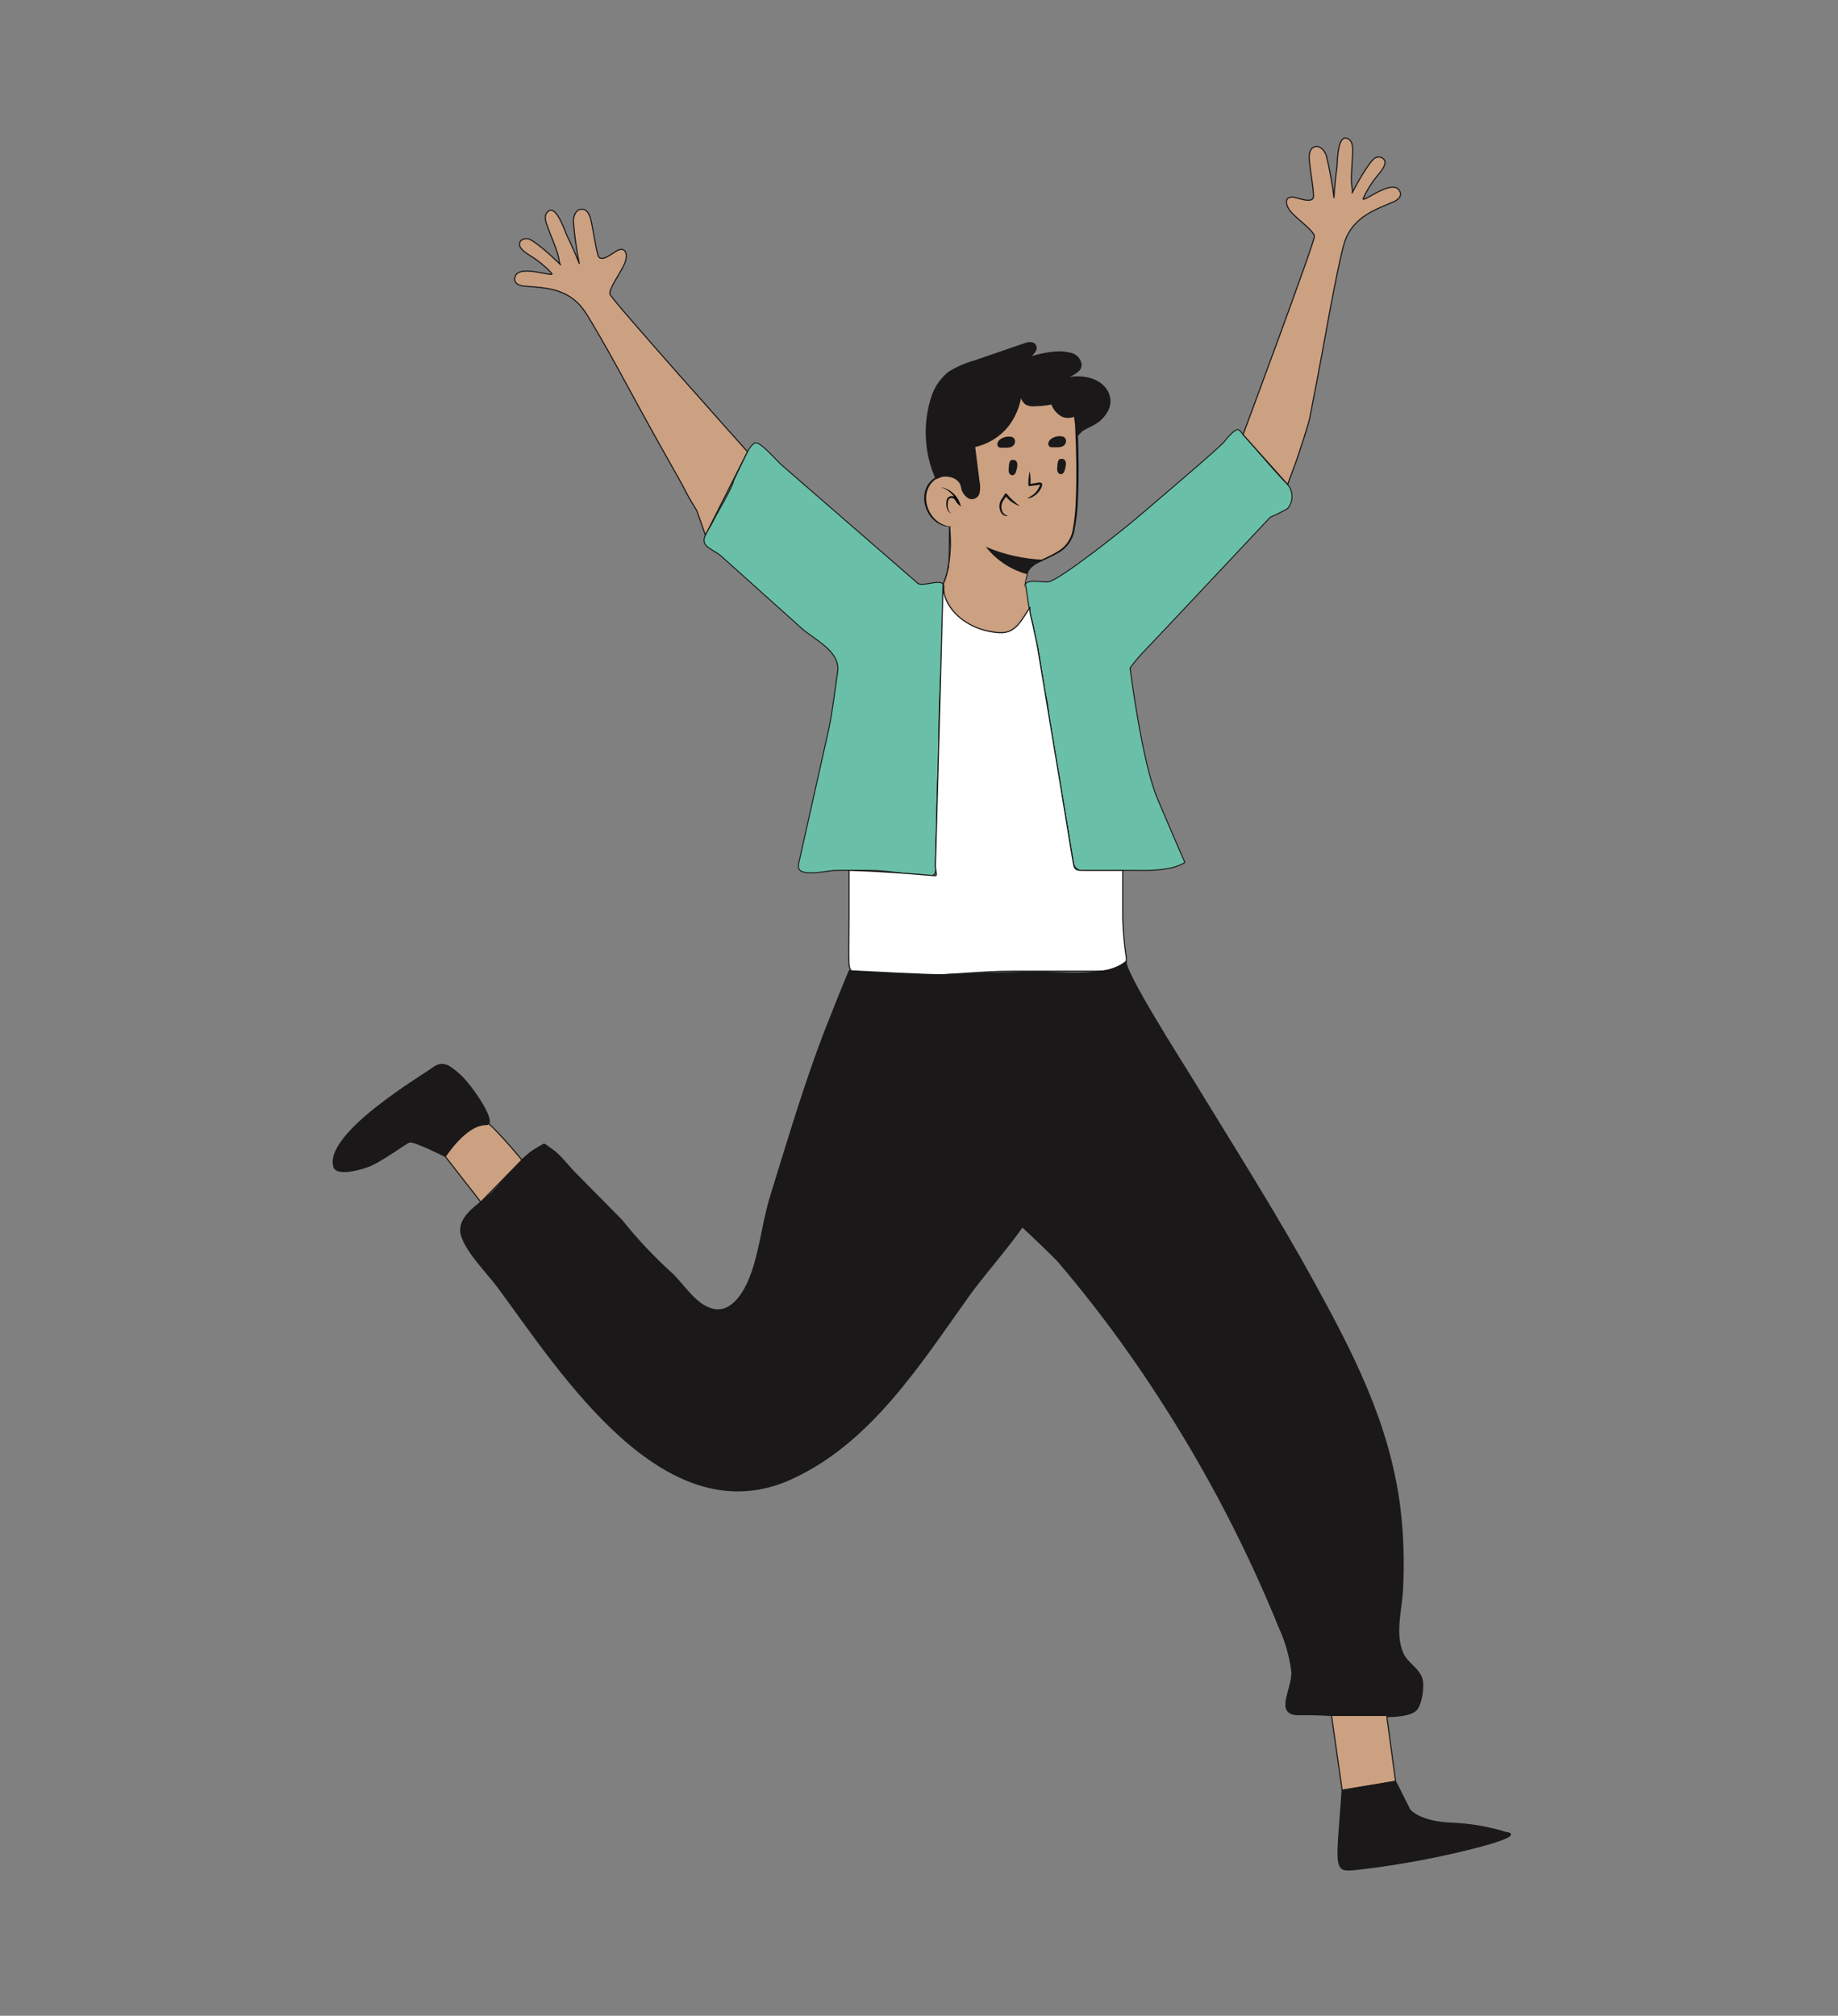 <?xml version="1.0" encoding="iso-8859-1"?>
<!-- Generator: Adobe Illustrator 26.1.0, SVG Export Plug-In . SVG Version: 6.00 Build 0)  -->
<svg version="1.1" id="Layer_1" xmlns="http://www.w3.org/2000/svg" xmlns:xlink="http://www.w3.org/1999/xlink" x="0px" y="0px"
	 viewBox="0 0 319.239 350.102" style="enable-background:new 0 0 319.239 350.102;" xml:space="preserve">
<rect x="0" y="0" width="319.239" height="350.102" fill="#808080" stroke="none"/>
<g id="Group_12_00000139261260694655086940000002177101300418489021_" transform="translate(0 0)">
	<g>
		<defs>
			<rect id="SVGID_00000111874118752880610110000000668122243315078823_" x="56.533" y="23.619" width="206.174" height="301.519"/>
		</defs>
		<clipPath id="SVGID_00000153671836952510655720000008405275517308992395_">
			<use xlink:href="#SVGID_00000111874118752880610110000000668122243315078823_"  style="overflow:visible;"/>
		</clipPath>
		
			<g id="Group_11_00000070110510990711414520000008157195381358235809_" transform="translate(0 0.001)" style="clip-path:url(#SVGID_00000153671836952510655720000008405275517308992395_);">
			<path id="Path_180_00000139257636662476110390000000478968344994770572_" style="fill:#CBA182;" d="M163.811,101.782
				c0.339,3.225,2.496,5.971,5.549,7.066c5.398,2.222,7.229,0,7.229,0l2.366-3.246l-0.854-4.119l-11.979-3.065l-1.338,0.173
				L163.811,101.782z"/>
			
				<path id="Path_181_00000119087348394106668190000009973224066273476763_" style="fill:none;stroke:#141413;stroke-width:0.012;stroke-linecap:round;stroke-linejoin:round;" d="
				M163.934,102.603c0,0,1.832,6.063,6.317,6.636c4.486,0.572,4.381,0.698,4.934,0.432c0.552-0.266,3.77-4.242,3.77-4.242
				l-0.854-4.02l-11.98-2.991l-1.338,0.169L163.934,102.603z"/>
			<path id="Path_182_00000156569774065703655780000006514723768462264471_" style="fill:#CBA182;" d="M101.453,53.935
				c0.429,0.597,0.819,1.247,1.231,1.936c3.861,6.463,7.324,13.18,11.001,19.747c1.595,2.852,3.192,5.701,4.791,8.546
				c0.767,1.543,1.616,3.045,2.543,4.498l1.507,4.29l7.308-14.494c0,0-23.66-26.437-23.891-27.366s1.858-3.712,2.553-5.336
				c0.432-1.007,0.513-2.842-1.02-2.358c-0.786,0.246-3.173,2.546-3.618,0.89c-0.533-1.975-0.75-3.998-1.202-5.986
				c-0.166-0.73-0.549-1.838-1.416-1.955c-1.186-0.163-1.65,1.162-1.65,2.082c0.191,2.461,0.531,4.908,1.02,7.327
				c-0.646-1.619-1.345-3.219-2.114-4.784c-0.358-0.724-2.012-6.002-3.521-4.014c-0.529,0.698-0.123,1.686,0.121,2.397
				c0.597,1.728,1.439,3.419,1.889,5.19c0.081,0.315,0.143,1.208,0.38,1.446c0,0-3.478-3.478-5.333-4.408
				c-0.64-0.318-1.679-0.081-1.793,0.72c-0.13,0.893,1.179,1.654,1.793,2.062c1.367,0.833,2.614,1.846,3.709,3.014
				c1.134,1.098-5.385-1.582-6.229,0.559c-0.468,1.186,0.555,1.67,1.529,1.751c2.709,0.234,5.218,0.27,7.647,1.66
				c1.104,0.643,2.048,1.527,2.764,2.586"/>
			
				<path id="Path_183_00000150791615547377799310000002398260803937179547_" style="fill:none;stroke:#1A1818;stroke-width:0.193;stroke-linecap:round;stroke-linejoin:round;" d="
				M101.453,53.935c0.429,0.597,0.819,1.247,1.231,1.936c3.861,6.463,7.324,13.18,11.001,19.747
				c1.595,2.852,3.192,5.701,4.791,8.546c0.767,1.543,1.616,3.045,2.543,4.498l1.507,4.29l7.308-14.494
				c0,0-23.66-26.437-23.891-27.366s1.858-3.712,2.553-5.336c0.432-1.007,0.513-2.842-1.02-2.358
				c-0.786,0.246-3.173,2.546-3.618,0.89c-0.533-1.975-0.75-3.998-1.202-5.986c-0.166-0.73-0.549-1.838-1.416-1.955
				c-1.186-0.163-1.65,1.162-1.65,2.082c0.191,2.461,0.531,4.908,1.02,7.327c-0.646-1.619-1.345-3.219-2.114-4.784
				c-0.358-0.724-2.012-6.002-3.521-4.014c-0.529,0.698-0.123,1.686,0.121,2.397c0.597,1.728,1.439,3.419,1.889,5.19
				c0.081,0.315,0.143,1.208,0.38,1.446c0,0-3.478-3.478-5.333-4.408c-0.64-0.318-1.679-0.081-1.793,0.72
				c-0.13,0.893,1.179,1.654,1.793,2.062c1.367,0.833,2.614,1.846,3.709,3.014c1.134,1.098-5.385-1.582-6.229,0.559
				c-0.468,1.186,0.555,1.67,1.529,1.751c2.709,0.234,5.218,0.27,7.647,1.66C99.791,51.991,100.737,52.876,101.453,53.935z"/>
			<path id="Path_184_00000178187340858523029470000010305481217651250323_" style="fill:#69BFA8;" d="M163.798,101.434
				c-0.672-0.835-3.653,0.516-4.395-0.13l-16.865-14.651c-2.279-1.985-4.56-3.967-6.843-5.947c-0.708-0.617-3.57-3.978-4.504-3.787
				c-0.504,0.104-1.153,1.111-1.358,1.539c-0.919,1.916-1.529,3.124-2.436,5.044c0,0.88-2.969,5.83-3.362,6.668
				c-0.676,1.42-0.831,1.367-1.51,2.783c-0.984,2.062,1.315,2.362,2.745,3.644c1.786,1.604,3.572,3.207,5.359,4.807
				c3.501,3.141,5.079,4.56,8.581,7.701c2.312,2.069,6.824,3.988,6.278,7.623c-0.315,2.104-1.02,7.568-1.484,9.643
				c-0.653,2.917-0.779,3.495-1.432,6.411c-1.259,5.638-2.522,11.273-3.787,16.905c-0.099,0.336-0.127,0.689-0.081,1.036
				c0.337,1.646,5.212,0.464,6.32,0.45c3.67-0.062,2.709,0,6.378,0c2.637,0,6.989,0.819,9.626,0.929
				c1.783,0.071,1.448-0.646,1.448-1.975c0-1.926,0.24-6.888,0.24-8.816c0-3.852,0.335-8.435,0.335-12.286
				c0-10.114,0.857-17.032,0.88-27.145c0.011-0.16-0.036-0.318-0.133-0.445"/>
			
				<path id="Path_185_00000057138659348888005120000007391702484160110781_" style="fill:none;stroke:#1A1818;stroke-width:0.169;stroke-miterlimit:10;" d="
				M163.798,101.434c-0.672-0.835-3.653,0.516-4.395-0.13l-16.865-14.651c-2.279-1.985-4.56-3.967-6.843-5.947
				c-0.708-0.617-3.57-3.978-4.504-3.787c-0.504,0.104-1.153,1.111-1.358,1.539c-0.919,1.916-1.529,3.124-2.436,5.044
				c0,0.88-2.969,5.83-3.362,6.668c-0.676,1.42-0.831,1.367-1.51,2.783c-0.984,2.062,1.315,2.362,2.745,3.644
				c1.786,1.604,3.572,3.207,5.359,4.807c3.501,3.141,5.079,4.56,8.581,7.701c2.312,2.069,6.824,3.988,6.278,7.623
				c-0.315,2.104-1.02,7.568-1.484,9.643c-0.653,2.917-0.779,3.495-1.432,6.411c-1.259,5.638-2.522,11.273-3.787,16.905
				c-0.099,0.336-0.127,0.689-0.081,1.036c0.337,1.646,5.212,0.464,6.32,0.45c3.67-0.062,2.709,0,6.378,0
				c2.637,0,6.989,0.819,9.626,0.929c1.783,0.071,1.448-0.646,1.448-1.975c0-1.926,0.24-6.888,0.24-8.816
				c0-3.852,0.335-8.435,0.335-12.286c0-10.114,0.857-17.032,0.88-27.145C163.941,101.722,163.895,101.563,163.798,101.434z"/>
			<path id="Path_186_00000007419026513722068540000011652172829042474664_" style="fill:#69BFA8;" d="M178.098,101.407
				C178.013,101.002,177.935,101.612,178.098,101.407c0.653-0.819,2.929-0.27,3.917-0.335c1.741-0.113,12.641-8.698,16.005-11.594
				s13.799-11.716,14.612-12.757c0.36-0.468,1.718-2.134,2.362-2.104c0.351,0.016,0.686,0.623,0.912,0.861
				c0.926,0.964,1.777,2.023,2.66,3.027c1.67,1.889,3.296,3.855,5.083,5.638c1.009,1.21,1.009,2.967,0,4.177
				c-0.97,0.572-1.978,1.075-3.017,1.507c0,0-21.218,22.61-22.264,23.656c-0.759,0.797-1.456,1.649-2.088,2.55
				c0,0,2.046,16.236,4.732,22.615c2.686,6.379,4.778,11.134,4.778,11.134s-1.625,1.391-6.843,1.391
				c-3.534,0-7.084-0.062-10.608,0.062c-0.888,0.161-1.738-0.429-1.899-1.316c-0.01-0.054-0.017-0.108-0.021-0.162
				c-0.487-2.923-0.973-5.847-1.458-8.772c-0.624-3.757-1.248-7.516-1.874-11.276l-0.9-5.388c-0.144-1.463-0.386-2.915-0.724-4.345
				c-0.906-5.463-0.922-6.366-1.601-9.26c-0.347-1.491-0.399-2.354-0.851-3.82c-0.299-0.981-0.704-4.482-0.916-5.488"/>
			
				<path id="Path_187_00000154414676274526043700000005964801929358619826_" style="fill:none;stroke:#1A1818;stroke-width:0.169;stroke-miterlimit:10;" d="
				M178.098,101.407C178.013,101.002,177.935,101.612,178.098,101.407c0.653-0.819,2.929-0.27,3.917-0.335
				c1.741-0.113,12.641-8.698,16.005-11.594s13.799-11.716,14.612-12.757c0.36-0.468,1.718-2.134,2.362-2.104
				c0.351,0.016,0.686,0.623,0.912,0.861c0.926,0.964,1.777,2.023,2.66,3.027c1.67,1.889,3.296,3.855,5.083,5.638
				c1.009,1.21,1.009,2.967,0,4.177c-0.97,0.572-1.978,1.075-3.017,1.507c0,0-21.218,22.61-22.264,23.656
				c-0.759,0.797-1.456,1.649-2.088,2.55c0,0,2.046,16.236,4.732,22.615c2.686,6.379,4.778,11.134,4.778,11.134
				s-1.625,1.391-6.843,1.391c-3.534,0-7.084-0.062-10.608,0.062c-0.888,0.161-1.738-0.429-1.899-1.316
				c-0.01-0.054-0.017-0.108-0.021-0.162c-0.487-2.923-0.973-5.847-1.458-8.772c-0.624-3.757-1.248-7.516-1.874-11.276l-0.9-5.388
				c-0.144-1.463-0.386-2.915-0.724-4.345c-0.906-5.463-0.922-6.366-1.601-9.26c-0.347-1.491-0.399-2.354-0.851-3.82
				C178.715,105.913,178.309,102.412,178.098,101.407z"/>
			
				<path id="Path_188_00000012441656402282173740000000349999356443314061_" style="fill:#FFFFFF;stroke:#1A1818;stroke-width:0.193;stroke-miterlimit:10;" d="
				M195.006,151.171v8.304c0.058,2.281,0.264,4.556,0.617,6.811c0.312,2.007-2.725,2.397-5.557,2.397
				c-4.738-0.007-9.476-0.007-14.214,0c-5.466,0-10.9,0.708-16.362,0.795c-2.719,0.081-5.44-0.074-8.133-0.464
				c-2.754-0.442-3.859,0.77-3.917-2.102c-0.039-1.955,0.02-5.103,0.02-7.058v-8.684c0,0,3.943,0,14.963,0.922
				c0.471,0.042,0.016-0.604,0.055-1.968c0.559-19.702,1.319-48.658,1.319-48.691c-0.085,3.258,2.316,5.872,5.089,7.236
				c1.483,0.721,3.095,1.137,4.742,1.224c2.945,0.159,3.917-2.491,5.329-4.466c-0.309,0.432,0.36,2.693,0.458,3.173
				c0.26,1.338,0.605,2.66,0.829,4.004l1.224,7.366c0.929,5.596,1.859,11.19,2.789,16.784c0.432,2.592,0.847,5.186,1.273,7.778
				c0.208,1.267,0.418,2.531,0.63,3.794c0.107,0.63,0.211,1.259,0.325,1.889c0.156,0.874,0.676,0.948,1.474,0.952
				c0.958,0,1.913,0,2.871,0C192.225,151.171,193.615,151.168,195.006,151.171z"/>
			<path id="Path_189_00000052074456853535396380000001213167760479155381_" style="fill:#1A1818;" d="M147.517,168.595
				c0,0-3.536,8.435-5.624,14.232c-2.969,8.233-5.472,16.622-8.052,24.982c-1.341,4.343-1.747,8.935-3.258,13.251
				c-0.968,2.77-3.149,7.096-6.691,6.35c-3.011-0.637-5.089-4.228-7.177-6.197c-3.158-2.853-6.079-5.958-8.734-9.285
				c-2.705-2.741-5.412-5.481-8.119-8.22c-1.27-1.283-2.572-3.108-4.063-4.111c-1.709-1.15-0.91-1.049-2.416-0.247
				c-2.871,1.529-5.557,5.46-7.905,7.768c-2.195,2.154-6.541,4.242-5.2,7.814c1.107,2.943,4.385,6.142,6.252,8.665
				c10.832,14.648,28.844,43.3,50.896,33.248c13.722-6.259,22.221-19.743,30.672-31.572c4.203-5.885,10.374-12.014,13.218-18.701
				c0.922-2.159-3.885,6.434-3.761,6.519c0.516,0.354,5.787,5.456,6.142,5.872c2.199,2.575,4.337,5.201,6.414,7.876
				c4.05,5.218,7.861,10.607,11.432,16.167c8.13,12.559,15.056,25.858,20.684,39.719c1.093,2.399,1.818,4.949,2.15,7.564
				c0.202,3.16-3.231,7.651,1.439,7.528c3.546-0.09,7.086,0.318,10.634,0.263c2.254-0.036,7.629,0.484,9.383-0.958
				c1.08-0.887,1.452-4.048,1.192-5.308c-0.403-1.936-2.54-2.848-3.339-4.602c-1.553-3.403-0.244-7.681-0.085-11.257
				c0.262-4.9,0.082-9.813-0.54-14.68c-1.955-14.319-8.103-26.22-14.956-38.684c-6.593-12.001-13.972-23.576-21.091-35.265
				c-1.124-1.842-12.387-19.493-11.351-20.415c-3.527,3.137-11.812,1.819-16.262,1.949c-5.148,0.153-10.315,0.159-15.459,0.432
				c-1.861,0.097-16.427-0.698-16.427-0.698"/>
			
				<path id="Path_190_00000079451440848402136890000005691778379026089620_" style="fill:none;stroke:#1A1818;stroke-width:0.193;stroke-miterlimit:10;" d="
				M147.517,168.595c0,0-3.536,8.435-5.624,14.232c-2.969,8.233-5.472,16.622-8.052,24.982c-1.341,4.343-1.747,8.935-3.258,13.251
				c-0.968,2.77-3.149,7.096-6.691,6.35c-3.011-0.637-5.089-4.228-7.177-6.197c-3.158-2.853-6.079-5.958-8.734-9.285
				c-2.705-2.741-5.412-5.481-8.119-8.22c-1.27-1.283-2.572-3.108-4.063-4.111c-1.709-1.15-0.91-1.049-2.416-0.247
				c-2.871,1.529-5.557,5.46-7.905,7.768c-2.195,2.154-6.541,4.242-5.2,7.814c1.107,2.943,4.385,6.142,6.252,8.665
				c10.832,14.648,28.844,43.3,50.896,33.248c13.722-6.259,22.221-19.743,30.672-31.572c4.203-5.885,10.374-12.014,13.218-18.701
				c0.922-2.159-3.885,6.434-3.761,6.519c0.516,0.354,5.787,5.456,6.142,5.872c2.199,2.575,4.337,5.201,6.414,7.876
				c4.05,5.218,7.861,10.607,11.432,16.167c8.13,12.559,15.056,25.858,20.684,39.719c1.093,2.399,1.818,4.949,2.15,7.564
				c0.202,3.16-3.231,7.651,1.439,7.528c3.546-0.09,7.086,0.318,10.634,0.263c2.254-0.036,7.629,0.484,9.383-0.958
				c1.08-0.887,1.452-4.048,1.192-5.308c-0.403-1.936-2.54-2.848-3.339-4.602c-1.553-3.403-0.244-7.681-0.085-11.257
				c0.262-4.9,0.082-9.813-0.54-14.68c-1.955-14.319-8.103-26.22-14.956-38.684c-6.593-12.001-13.972-23.576-21.091-35.265
				c-1.124-1.842-12.387-19.493-11.351-20.415c-3.527,3.137-11.812,1.819-16.262,1.949c-5.148,0.153-10.315,0.159-15.459,0.432
				C162.083,169.391,147.517,168.595,147.517,168.595z"/>
			<path id="Path_191_00000065779408739261529190000004173032745077135798_" style="fill:#CBA182;" d="M233.45,42.35
				c-0.218,0.702-0.39,1.439-0.565,2.225c-1.644,7.346-2.829,14.807-4.269,22.196c-0.623,3.209-0.484,2.507-1.111,5.713
				c-0.325,1.656-1.734,5.638-2.237,7.252l-1.619,4.41l-7.743-8.665c0,0,12.462-33.471,12.391-34.427
				c-0.071-0.956-2.923-2.943-4.092-4.268c-0.724-0.821-1.377-2.537,0.23-2.559c0.821-0.01,3.81,1.426,3.715-0.286
				c-0.113-2.043-0.54-4.034-0.734-6.063c-0.071-0.744-0.055-1.916,0.734-2.299c1.075-0.523,1.932,0.587,2.218,1.462
				c0.589,2.398,1.032,4.83,1.325,7.282c0.107-1.741,0.27-3.482,0.51-5.206c0.111-0.802,0.036-6.336,2.088-4.917
				c0.72,0.497,0.646,1.565,0.637,2.316c-0.026,1.825-0.299,3.696-0.169,5.521c0.022,0.321,0.244,1.188,0.09,1.487
				c0,0,2.215-4.391,3.688-5.853c0.462-0.505,1.246-0.54,1.751-0.078c0.066,0.061,0.126,0.128,0.177,0.202
				c0.403,0.81-0.601,1.939-1.055,2.519c-1.039,1.218-1.908,2.572-2.582,4.024c-0.734,1.396,4.619-3.189,6.093-1.422
				c0.81,0.981-0.006,1.761-0.91,2.147c-2.501,1.069-4.869,1.889-6.747,3.969c-0.846,0.956-1.467,2.091-1.815,3.32"/>
			
				<path id="Path_192_00000176036484074723776490000011605591482189706881_" style="fill:none;stroke:#1A1818;stroke-width:0.193;stroke-linecap:round;stroke-linejoin:round;" d="
				M233.45,42.35c-0.218,0.702-0.39,1.439-0.565,2.225c-1.644,7.346-2.829,14.807-4.269,22.196
				c-0.623,3.209-0.484,2.507-1.111,5.713c-0.325,1.656-1.734,5.638-2.237,7.252l-1.619,4.41l-7.743-8.665
				c0,0,12.462-33.471,12.391-34.427c-0.071-0.956-2.923-2.943-4.092-4.268c-0.724-0.821-1.377-2.537,0.23-2.559
				c0.821-0.01,3.81,1.426,3.715-0.286c-0.113-2.043-0.54-4.034-0.734-6.063c-0.071-0.744-0.055-1.916,0.734-2.299
				c1.075-0.523,1.932,0.587,2.218,1.462c0.589,2.398,1.032,4.83,1.325,7.282c0.107-1.741,0.27-3.482,0.51-5.206
				c0.111-0.802,0.036-6.336,2.088-4.917c0.72,0.497,0.646,1.565,0.637,2.316c-0.026,1.825-0.299,3.696-0.169,5.521
				c0.022,0.321,0.244,1.188,0.09,1.487c0,0,2.215-4.391,3.688-5.853c0.462-0.505,1.246-0.54,1.751-0.078
				c0.066,0.061,0.126,0.128,0.177,0.202c0.403,0.81-0.601,1.939-1.055,2.519c-1.039,1.218-1.908,2.572-2.582,4.024
				c-0.734,1.396,4.619-3.189,6.093-1.422c0.81,0.981-0.006,1.761-0.91,2.147c-2.501,1.069-4.869,1.889-6.747,3.969
				C234.419,39.984,233.798,41.12,233.45,42.35z"/>
			<path id="Path_193_00000016769782130163919190000000423263439823832464_" style="fill:#CBA182;" d="M231.264,297.943
				l1.854,12.986l9.279-1.546l-1.546-11.441H231.264z"/>
			
				<path id="Path_194_00000062891071874940843300000007632047808589560715_" style="fill:none;stroke:#1A1818;stroke-width:0.193;stroke-miterlimit:10;" d="
				M231.264,297.943l1.854,12.986l9.279-1.546l-1.546-11.441H231.264z"/>
			<path id="Path_195_00000143615048514626742050000009238499217938798212_" style="fill:#1A1818;" d="M244.869,314.333
				c0,0,1.625,2.089,7.191,2.319c3.228,0.112,6.427,0.658,9.51,1.624c0,0,3.478,0.23-4.177,2.319
				c-6.755,1.79-13.627,3.108-20.565,3.943c-4.252,0.464-4.791,1.08-4.252-6.261l0.54-7.344l9.276-1.546L244.869,314.333z"/>
			
				<path id="Path_196_00000069386702716367478540000013991362233263232387_" style="fill:none;stroke:#1A1818;stroke-width:0.193;stroke-miterlimit:10;" d="
				M244.869,314.333c0,0,1.625,2.089,7.191,2.319c3.228,0.112,6.427,0.658,9.51,1.624c0,0,3.478,0.23-4.177,2.319
				c-6.755,1.79-13.627,3.108-20.565,3.943c-4.252,0.464-4.791,1.08-4.252-6.261l0.54-7.344l9.276-1.546L244.869,314.333z"/>
			<path id="Path_197_00000035490239713619806360000002536903504049470375_" style="fill:#CBA182;" d="M83.515,208.774l-7.028-9.012
				c0,0,5.472-6.028,7.028-5.567s7.136,7.275,7.136,7.275L83.515,208.774z"/>
			
				<path id="Path_198_00000084520217666690357810000004042367477841595829_" style="fill:none;stroke:#1A1818;stroke-width:0.193;stroke-miterlimit:10;" d="
				M83.515,208.774l-7.028-9.012c0,0,5.472-6.028,7.028-5.567s7.136,7.275,7.136,7.275L83.515,208.774z"/>
			<path id="Path_199_00000060751816956395851580000017935897847149826962_" style="fill:#1A1818;" d="M57.906,202.697
				c-1.741-5.83,15.307-15.86,17.161-17.247c1.854-1.387,3.017-0.464,4.871,1.16c1.854,1.624,6.948,8.826,4.476,8.808
				c-3.488-0.026-7.025,5.567-7.025,5.567s-5.499-2.783-6.229-2.55c-0.73,0.234-4.904,3.419-7.223,4.262
				c-2.319,0.843-5.599,1.446-6.028,0"/>
			<path id="Path_201_00000034812692775512068330000002562008007745311132_" style="fill:#CBA182;" d="M177.886,102.178
				c0.144-1.156,0.465-2.283,0.952-3.342c0.952-1.718,5.232-2.001,7.048-4.998c1.958-3.239,1.065-20,1.065-20
				c-0.169-1.011-0.257-2.034-0.263-3.059l-8.809-2.622l-11.342,7.377l-1.49,11.441l-0.26,11.605
				c-0.067,0.241-0.157,0.475-0.27,0.698"/>
			<path id="Path_202_00000137828679290566730140000009033399524991117745_" style="fill:#141413;" d="M164.519,99.281
				c0,0,0.065-0.244,0.228-0.712v0.01c0.036-2.939,0.081-6.668,0.139-11.605v-0.02c0.429-3.381,0.912-7.246,1.439-11.442
				c0.009-0.059,0.041-0.112,0.09-0.146l11.328-7.395c0.056-0.036,0.124-0.046,0.188-0.029c1.114,0.331,2.299,0.686,3.495,1.039
				l5.317,1.585l-0.286,0.234v0.026l0.006,0.01l0.006,0.022c0.006-0.029,0.013,0.195,0.328,0.09
				c0.192-0.318,0.055-0.081,0.097-0.149v0.133l0.006,0.192l0.02,0.387l0.065,0.773l0.172,1.523v0.02
				c0.208,4.638,0.26,8.986,0.071,12.901c-0.057,1.85-0.265,3.692-0.623,5.508c-0.325,1.615-1.345,3.004-2.789,3.797
				c-2.471,1.452-5.086,1.923-5.308,3.778c-0.193,0.574-0.351,1.158-0.474,1.751c-0.09,0.406-0.149,0.617-0.149,0.617
				c0.068-0.821,0.228-1.631,0.478-2.416c0.118-0.439,0.31-0.854,0.569-1.228c0.36-0.408,0.797-0.741,1.286-0.979
				c1.01-0.552,2.237-1,3.446-1.767c1.372-0.761,2.335-2.093,2.628-3.634c0.336-1.798,0.526-3.621,0.569-5.45
				c0.159-3.891,0.09-8.236-0.13-12.858v0.016l-0.18-1.539l-0.065-0.786l-0.022-0.396l-0.006-0.202v-0.107v-0.058
				c0.042-0.085-0.097,0.137,0.097-0.198c0.315-0.104,0.325,0.117,0.331,0.085l0.01,0.026l0.006,0.022l0.01,0.049
				c0.017,0.117-0.063,0.227-0.18,0.246c-0.03,0.006-0.061,0.003-0.09-0.006h-0.016l-5.317-1.582l-3.495-1.039l0.185-0.029
				c-4.011,2.609-7.837,5.083-11.352,7.363l0.09-0.146c-0.562,4.193-1.08,8.052-1.529,11.432v-0.016
				c-0.159,4.94-0.282,8.665-0.377,11.605V98.6c-0.195,0.468-0.309,0.686-0.309,0.686"/>
			<path id="Path_203_00000130625951326091196490000000493091200263165362_" style="fill:#1A1818;" d="M183.662,80.931
				c-0.024-0.388,0.065-0.775,0.256-1.114l0.071-0.042c0.257-0.122,0.555-0.12,0.81,0.006c0.207,0.161,0.33,0.407,0.335,0.669
				c0.007,0.359-0.048,0.716-0.163,1.055c-0.043,0.186-0.111,0.365-0.202,0.533c-0.091,0.164-0.247,0.283-0.429,0.328
				c-0.314,0.012-0.594-0.198-0.669-0.504C183.601,81.557,183.598,81.239,183.662,80.931"/>
			<path id="Path_204_00000119082656258771241550000018410904125015357841_" style="fill:#1A1818;" d="M175.23,81.108
				c-0.023-0.387,0.066-0.773,0.256-1.111l0.071-0.042c0.257-0.122,0.555-0.12,0.81,0.006c0.207,0.161,0.33,0.407,0.335,0.669
				c0.007,0.359-0.048,0.716-0.163,1.055c-0.044,0.186-0.112,0.365-0.202,0.533c-0.091,0.164-0.247,0.283-0.429,0.328
				c-0.314,0.012-0.594-0.198-0.669-0.504C175.17,81.735,175.166,81.416,175.23,81.108"/>
			<path id="Path_205_00000048499228427883283450000000426137845096774541_" style="fill:#1A1818;" d="M181.177,97.212l-1.471,0.643
				c-0.45,0.49-1.247,1.218-1.259,1.884c-2.865-0.762-5.403-2.439-7.229-4.774c3.155,1.35,6.529,2.112,9.958,2.249"/>
			<path id="Path_206_00000068677632611289360570000003650807052459881385_" style="fill:#CBA182;" d="M165.601,91.473
				c-1.397,0.008-2.734-0.568-3.688-1.588c-0.905-0.976-1.347-2.294-1.214-3.618c0.077-1.449,0.908-2.752,2.189-3.433
				c1.323-0.64,2.914-0.258,3.803,0.912"/>
			<path id="Path_207_00000106131193197127436080000018333699613071708578_" style="fill:#141413;" d="M165.6,91.473
				c-4.794,0.484-7.211-6.657-2.67-8.798c1.348-0.596,2.929-0.145,3.761,1.071c-0.895-1.067-2.391-1.408-3.661-0.835
				C158.919,85.117,161.131,91.504,165.6,91.473"/>
			<path id="Path_208_00000107576821815901124230000004106589153551015564_" style="fill:#CBA182;" d="M163.378,84.617
				c1.451,0.309,2.63,1.361,3.102,2.767c-0.137-0.306-0.333-0.583-0.575-0.815c-0.251-0.234-0.613-0.307-0.936-0.188
				c-0.419,0.198-0.513,0.75-0.504,1.215c-0.008,0.324,0.05,0.647,0.169,0.948c0.123,0.306,0.379,0.538,0.695,0.63"/>
			<path id="Path_209_00000016778527813249999900000012519141252447800494_" style="fill:#070807;" d="M163.378,84.617
				c1.759,0.298,3.155,1.644,3.518,3.391l-0.575-0.54c-0.286-0.27-0.413-0.783-0.766-0.916c-0.292-0.158-0.657-0.05-0.815,0.242
				c-0.023,0.042-0.04,0.086-0.052,0.132c-0.18,0.714-0.188,1.926,0.643,2.249c-0.964-0.211-1.088-1.529-0.9-2.339
				c0.131-0.486,0.63-0.774,1.117-0.644c0.047,0.013,0.093,0.029,0.138,0.049c0.52,0.198,0.646,0.698,0.952,1.062l-0.328,0.137
				c-0.449-1.368-1.548-2.424-2.933-2.819"/>
			<path id="Path_210_00000046327676240888043490000012625707939066577587_" style="fill:#CBA182;" d="M178.848,81.853l-0.058,2.401
				l1.699-0.244c0.121-0.016,0.276-0.016,0.328,0.09c0.024,0.068,0.022,0.142-0.006,0.208c-0.363,1.097-1.256,1.936-2.374,2.228"/>
			<path id="Path_211_00000074400330373702223770000012591470409985880218_" style="fill:#141413;" d="M178.435,86.533
				c-0.02-0.062,0.429-0.175,0.99-0.604c0.325-0.25,0.604-0.554,0.825-0.9c0.163-0.341,0.656-1.071,0.195-0.815
				c-0.416,0.052-0.877,0.117-1.63,0.214c-0.096,0.015-0.187-0.05-0.204-0.146v-0.039c-0.017-0.805,0.063-1.609,0.24-2.394
				c0.14,0.793,0.183,1.6,0.127,2.404l-0.213-0.18c0.754-0.121,1.212-0.185,1.624-0.254c0.205-0.065,0.43-0.01,0.581,0.143
				c0.065,0.188,0.054,0.395-0.032,0.575c-0.098,0.249-0.225,0.486-0.38,0.704c-0.257,0.37-0.587,0.683-0.971,0.919
				c-0.327,0.257-0.734,0.389-1.15,0.373"/>
			<path id="Path_212_00000087405514202829986510000005044413011475267764_" style="fill:#1A1818;" d="M176.136,76.128
				c-0.148-0.15-0.343-0.245-0.552-0.27c-0.203-0.033-0.409-0.039-0.614-0.02l-0.052,0.006c-0.105,0.011-0.209,0.028-0.312,0.052
				c-0.121,0.027-0.24,0.064-0.354,0.111l-0.032,0.016c-0.13,0.054-0.254,0.122-0.371,0.202l-0.036,0.02l0,0
				c-0.02,0.011-0.04,0.023-0.058,0.036c-0.221,0.145-0.391,0.355-0.488,0.601c-0.102,0.264-0.035,0.564,0.169,0.76
				c0.139,0.086,0.302,0.125,0.464,0.111c0.228,0,0.458,0,0.688,0.006c0.299,0.018,0.599-0.009,0.89-0.078
				c0.303-0.083,0.56-0.285,0.714-0.559c0.168-0.315,0.144-0.698-0.062-0.99"/>
			<path id="Path_213_00000044155364947849687530000013323306537372492980_" style="fill:#1A1818;" d="M184.98,76.056
				c-0.146-0.151-0.34-0.246-0.549-0.27c-0.203-0.033-0.409-0.039-0.614-0.02l-0.055,0.006c-0.104,0.011-0.207,0.028-0.309,0.052
				c-0.121,0.027-0.239,0.064-0.354,0.111l-0.036,0.016c-0.129,0.054-0.252,0.122-0.367,0.202l-0.039,0.02h0.006
				c-0.02,0.011-0.04,0.023-0.058,0.036c-0.222,0.143-0.393,0.354-0.488,0.601c-0.103,0.264-0.036,0.564,0.169,0.76
				c0.138,0.087,0.302,0.126,0.464,0.111c0.228,0,0.458,0,0.688,0.006c0.298,0.018,0.597-0.008,0.887-0.078
				c0.305-0.082,0.565-0.283,0.72-0.559c0.169-0.315,0.144-0.699-0.065-0.99"/>
			<path id="Path_214_00000024717496438393766250000011076749729140628653_" style="fill:#CBA182;" d="M177.137,87.895
				c-0.948-0.483-1.781-1.167-2.439-2.003c-0.31,0.407-0.57,0.851-0.773,1.322c-0.205,0.476-0.229,1.011-0.068,1.503
				c0.174,0.496,0.628,0.84,1.153,0.871"/>
			<path id="Path_215_00000039844841976066849360000006920793346302017967_" style="fill:#141413;" d="M175.009,89.59
				c0.036,0.046-0.552,0.175-1.08-0.445c-0.543-0.861-0.447-1.978,0.234-2.735c0.117-0.198,0.23-0.393,0.373-0.63
				c0.053-0.088,0.168-0.117,0.256-0.065c0.022,0.016,0.041,0.034,0.058,0.055c0.687,0.786,1.453,1.499,2.287,2.128
				c-1.046-0.328-1.957-0.99-2.592-1.884l0.315-0.01c-0.13,0.228-0.238,0.412-0.345,0.597c-0.605,0.638-0.748,1.585-0.36,2.374
				C174.372,89.262,174.669,89.476,175.009,89.59"/>
			<path id="Path_216_00000144329534358933613330000007922228388872631962_" style="fill:#1A1818;" d="M187.153,75.754l0.614-0.688
				c1.059-1.013,2.556-1.02,3.998-2.796c1.955-2.416,0.494-4.408,0.494-4.408c-1.715-2.78-5.758-2.789-8.662-1.725
				c1.575-0.704,4.605-1.396,4.053-3.141c-0.497-2.387-5.194-2.257-9.698-0.516c2.588-1.315,2.42-3.316,0.387-2.806
				c-3.336,1.149-6.671,2.299-10.004,3.45c-1.339,0.376-2.601,0.987-3.727,1.805c-2.485,2.049-3.443,5.797-3.611,9.012
				c-0.1,2.654,0.283,5.303,1.13,7.82c0.14,0.427,0.31,0.844,0.51,1.247c0.299-0.174,0.622-0.304,0.958-0.387
				c0.748-0.1,1.509,0.001,2.204,0.294c0.498,0.216,0.896,0.613,1.114,1.111c0.153,0.594,0.373,1.17,0.656,1.715
				c0.303,0.553,0.921,0.855,1.543,0.754c0.466-0.167,0.808-0.569,0.9-1.055c0.082-0.476,0.08-0.964-0.006-1.439
				c-0.269-2.163-0.537-4.326-0.802-6.489c4.588-1.053,7.377-4.339,8.116-8.948l0.056-0.042c-0.034,1.007,0.744,1.857,1.751,1.91
				c1.193,0.031,2.387-0.065,3.56-0.286c0,0,1.156,3.355,4.095,2.078L187.153,75.754z"/>
			<path id="Path_217_00000049211193964057897220000002452277037178566836_" style="fill:#1A1818;" d="M187.153,75.754
				c-0.127-1.013-0.256-2.046-0.442-3.518l0.09,0.052c-0.731,0.363-1.582,0.396-2.339,0.09c-0.88-0.469-1.55-1.252-1.876-2.194
				l0.117,0.065c-0.998,0.195-2.013,0.3-3.03,0.312c-0.583,0.073-1.173-0.063-1.666-0.383c-0.468-0.421-0.745-1.014-0.766-1.644
				l0.204,0.101l-0.058,0.039l0.058-0.09c-0.289,2.022-1.1,3.934-2.354,5.547c-1.496,1.809-3.56,3.058-5.857,3.543l0.13-0.185
				c0.163,1.28,0.327,2.591,0.494,3.933c0.085,0.672,0.172,1.354,0.256,2.039c0.156,0.713,0.166,1.45,0.029,2.166
				c-0.168,0.742-0.906,1.208-1.648,1.04c-0.096-0.022-0.189-0.053-0.278-0.095c-0.678-0.411-1.148-1.093-1.289-1.874
				c-0.198-1.52-1.896-2.098-3.306-1.884l0.023-0.006c-0.279,0.113-0.587,0.238-0.9,0.36l-0.058,0.022
				c-0.09,0.035-0.192-0.008-0.23-0.097c-1.985-4.545-2.212-9.665-0.637-14.368c0.564-1.642,1.585-3.088,2.943-4.17
				c1.421-0.875,2.96-1.543,4.569-1.985c3.07-1.055,6.057-2.082,8.941-3.076h0.016c0.454-0.151,0.95-0.111,1.374,0.111
				c0.414,0.323,0.521,0.904,0.25,1.354c-0.437,0.745-1.094,1.336-1.88,1.692l-0.149-0.335c1.722-0.679,3.534-1.103,5.378-1.259
				c0.888-0.082,1.784-0.014,2.65,0.202c0.904,0.163,1.637,0.826,1.889,1.709v-0.013c0.16,0.534,0.006,1.114-0.399,1.497
				c-0.361,0.337-0.776,0.611-1.228,0.81c-0.854,0.406-1.728,0.676-2.519,1.02l-0.113-0.276c3.378-1.247,7.32-0.734,8.808,1.806
				l-0.006-0.006c0.641,1.031,0.709,2.318,0.18,3.41c-0.41,0.852-1.023,1.589-1.787,2.147c-1.37,0.916-2.514,1.218-2.955,1.728l0,0
				c-0.247,0.26-0.438,0.458-0.637,0.669c0.185-0.22,0.36-0.435,0.591-0.712c0.429-0.54,1.598-0.89,2.91-1.799
				c0.734-0.551,1.321-1.275,1.709-2.108c0.483-1.031,0.411-2.237-0.192-3.203l-0.006-0.006c-1.416-2.39-5.218-2.879-8.512-1.644
				c-0.079,0.022-0.16-0.024-0.182-0.103c-0.018-0.065,0.01-0.134,0.068-0.167c0.819-0.36,1.682-0.63,2.511-1.033
				c0.783-0.36,1.753-1.01,1.448-1.926v-0.016c-0.232-0.763-0.878-1.328-1.666-1.455c-0.829-0.199-1.685-0.26-2.533-0.18
				c-1.809,0.163-3.584,0.587-5.271,1.259c-0.092,0.041-0.201,0-0.242-0.093c-0.041-0.092,0-0.201,0.093-0.242
				c0.713-0.325,1.31-0.86,1.71-1.534c0.153-0.331,0.166-0.724-0.121-0.883c-0.337-0.158-0.723-0.179-1.075-0.058h0.016
				c-2.879,0.99-5.869,2.027-8.938,3.088c-1.57,0.433-3.072,1.083-4.462,1.932c-1.296,1.036-2.268,2.421-2.803,3.992
				c-1.535,4.601-1.316,9.607,0.614,14.057l-0.289-0.071c0.351-0.143,0.702-0.286,1.017-0.416l0.026-0.006
				c0.795-0.116,1.606-0.003,2.339,0.325c0.73,0.352,1.247,1.034,1.39,1.832c0.111,0.68,0.508,1.279,1.091,1.646
				c0.497,0.239,1.095,0.03,1.334-0.468c0.038-0.08,0.066-0.165,0.082-0.252c0.24-1.267-0.208-2.731-0.286-4.053
				c-0.166-1.341-0.326-2.652-0.48-3.933c-0.008-0.085,0.047-0.164,0.13-0.185c2.228-0.461,4.235-1.66,5.696-3.403
				c1.23-1.567,2.032-3.427,2.326-5.398c0.007-0.038,0.029-0.071,0.062-0.09l0.058-0.039c0.061-0.038,0.141-0.021,0.18,0.039
				l0.02,0.062c0.014,0.558,0.251,1.087,0.659,1.468c0.448,0.287,0.983,0.408,1.51,0.341c1.003-0.003,2.004-0.095,2.991-0.276
				c0.051-0.009,0.1,0.02,0.117,0.068c0.302,0.897,0.929,1.647,1.757,2.104c0.711,0.294,1.514,0.272,2.209-0.06
				c0.034-0.015,0.074-0.001,0.09,0.032l0.006,0.022c0.13,1.481,0.22,2.519,0.309,3.534"/>
			
				<path id="Path_218_00000119107142411694970130000013120909609588857243_" style="fill:none;stroke:#1A1818;stroke-width:0.213;stroke-linecap:round;stroke-linejoin:round;" d="
				M164.945,91.795c0.244,2.411,0.122,4.845-0.36,7.22c-0.163,0.835-0.426,1.648-0.783,2.42"/>
		</g>
	</g>
</g>
</svg>
